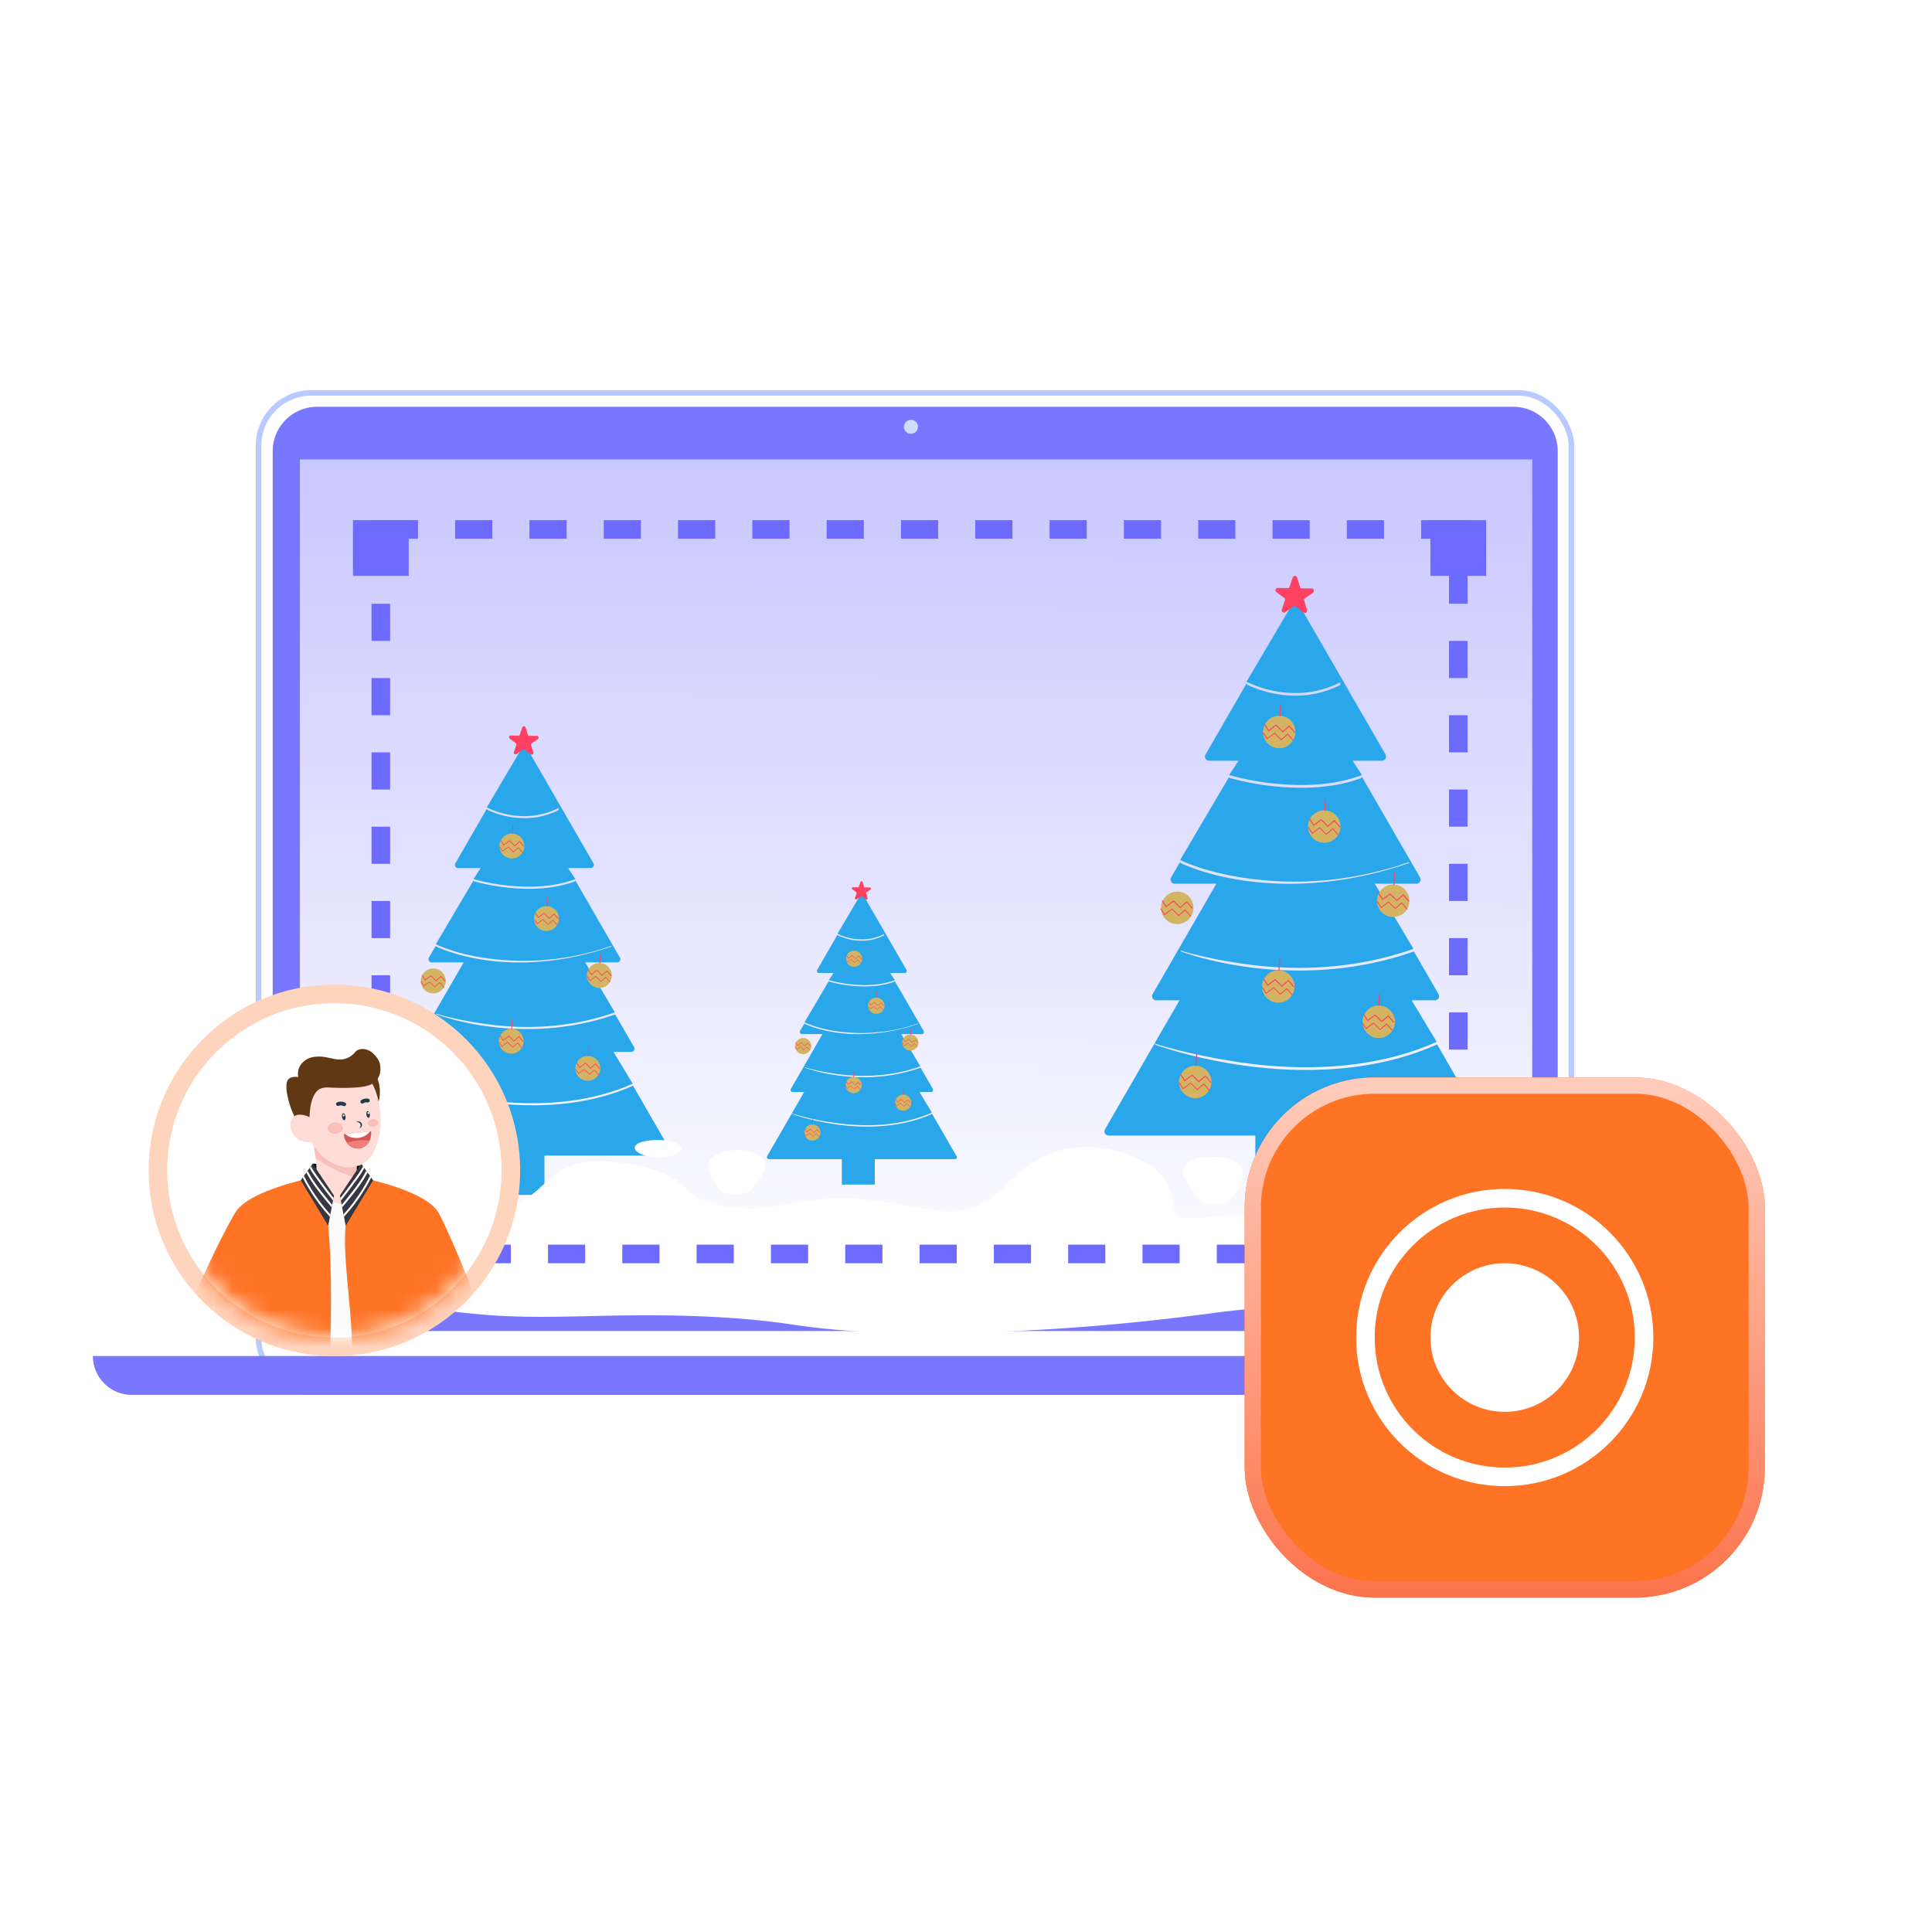 <svg xmlns="http://www.w3.org/2000/svg" width="104" height="104" fill="none"><g clip-path="url(#a)"><rect width="70.669" height="53.786" x="13.918" y="21.149" fill="#fff" stroke="#B8CAFF" stroke-width=".299" rx="2.839"/><path fill="#7977FF" d="M14.68 24.287a2.39 2.39 0 0 1 2.39-2.39h64.394a2.39 2.39 0 0 1 2.39 2.39v46.465a.897.897 0 0 1-.896.896H15.576a.896.896 0 0 1-.896-.896zM5 72.993h88a2.09 2.09 0 0 1-2.092 2.092H7.092A2.09 2.09 0 0 1 5 72.993"/><circle cx="49.037" cy="22.975" r=".377" fill="#CFDCFF"/><path fill="url(#b)" d="M16.144 24.733H82.48v45.569H16.144z"/><path fill="#2AA6EB" d="M71.145 63.886h-3.57v-2.76h-7.9a.223.223 0 0 1-.193-.334l2.657-4.602.044.021-.008.021c.237.086 2.239.791 4.974 1.152a24 24 0 0 0 3.152.212c2.63 0 4.998-.46 7.04-1.364l.02-.01L80 60.793a.224.224 0 0 1-.193.335h-8.661zM70.048 42.258a15 15 0 0 1-3.854-.525l-.03-.01.504-.773h-1.58a.224.224 0 0 1-.193-.335l2.196-3.804.044.025-.01.019c.817.388 1.712.59 2.617.592a5.3 5.3 0 0 0 2.412-.575l-.02-.14c-2.5 1.282-4.907.027-5.009-.027l-.022-.013 2.637-4.468 4.844 8.391a.224.224 0 0 1-.193.335h-1.58l.503.772-.027.01c-1.05.395-2.188.526-3.239.526"/><path fill="#2AA6EB" d="M70.3 57.45a24 24 0 0 1-3.143-.21c-2.827-.373-4.894-1.025-4.98-1.056l-.029-.01 1.343-2.326h-1.252a.223.223 0 0 1-.193-.335l3.432-5.944h-2.243a.224.224 0 0 1-.194-.335l.475-.822.043.024-.01.02c.178.085 1.408.652 3.401.944q1.216.175 2.445.174c2.134 0 4.307-.377 6.459-1.12l-.015-.043c-3.771 1.303-6.908 1.134-8.877.845-2.11-.309-3.36-.924-3.412-.95l-.023-.012 2.632-4.464.036.049c1.255.342 2.55.519 3.85.526 1.22 0 2.31-.177 3.242-.525l-.01-.026.046-.02 3.118 5.4a.223.223 0 0 1-.194.335h-2.243l2.082 3.507-.028.01c-3.37 1.185-6.58 1.118-8.68.854-2.146-.27-3.61-.698-3.81-.773l-.016.043c.2.074 1.663.602 3.817.874q1.276.16 2.561.16c2.165 0 4.238-.343 6.16-1.021l.02-.007 1.326 2.297a.223.223 0 0 1-.194.335h-1.251l1.348 2.236-.025.01c-2.34 1.036-4.828 1.357-7.013 1.357"/><path fill="#D3B462" d="M74.996 49.362a.873.873 0 1 0 0-1.747.873.873 0 0 0 0 1.746"/><path fill="#FF4262" d="m74.419 48.46-.227-.35.046-.03.195.302.399-.297.357.352.351-.305.322.37-.041.036-.286-.33-.348.303-.36-.354zM75.739 48.967l-.288-.331-.348.302-.36-.354-.408.303-.224-.347.04-.026.196.305.4-.297.358.352.35-.306.32.368zM75.047 46.987 75 47.64l.055.004.045-.653z"/><path fill="#D3B462" d="M63.342 49.742a.874.874 0 1 0 0-1.747.874.874 0 0 0 0 1.747"/><path fill="#FF4262" d="m62.765 48.841-.227-.35.046-.03.195.302.4-.297.356.352.351-.306.322.37-.041.036-.286-.329-.348.303-.36-.355zM64.084 49.348l-.288-.332-.349.303-.36-.354-.407.303-.224-.348.04-.025.196.304.4-.297.358.352.35-.305.32.368z"/><path fill="#D3B462" d="M68.86 40.276a.873.873 0 1 0 0-1.747.873.873 0 0 0 0 1.747"/><path fill="#FF4262" d="m68.282 39.375-.226-.35.046-.03.194.301.4-.297.357.352.35-.305.323.37-.042.036-.286-.33-.348.304-.36-.355zM69.603 39.881l-.289-.331-.348.303-.36-.355-.408.303-.224-.347.04-.026.197.305.4-.297.357.352.35-.305.32.367zM68.91 37.9l-.045.654.054.004.046-.654z"/><path fill="#D3B462" d="M74.187 55.879a.874.874 0 1 0 0-1.747.874.874 0 0 0 0 1.747"/><path fill="#FF4262" d="m73.61 54.978-.227-.35.046-.03.195.301.4-.297.356.352.351-.305.322.37-.041.036-.286-.33-.348.303-.36-.354zM74.93 55.485l-.288-.332-.348.303-.36-.355-.408.304-.224-.348.04-.026.196.305.4-.297.358.352.35-.305.32.367zM74.238 53.504l-.046.654.055.003.045-.653z"/><path fill="#D3B462" d="M64.34 59.114a.873.873 0 1 0 0-1.747.873.873 0 0 0 0 1.747"/><path fill="#FF4262" d="m63.763 58.213-.226-.35.046-.03.195.3.399-.296.357.352.351-.305.322.37-.041.036-.286-.33-.348.303-.36-.354zM65.084 58.719l-.288-.331-.349.302-.36-.354-.407.303-.224-.347.04-.026.196.305.4-.298.357.352.351-.305.32.368zM64.39 56.739l-.046.654.054.003.046-.653z"/><path fill="#D3B462" d="M71.286 45.366a.873.873 0 1 0 0-1.747.873.873 0 0 0 0 1.747"/><path fill="#FF4262" d="m70.709 44.465-.227-.35.046-.03.195.3.4-.296.356.352.351-.305.322.37-.04.036-.287-.33-.348.303-.36-.354zM72.03 44.971l-.29-.331-.347.303-.36-.355-.408.303-.224-.347.04-.026.197.305.4-.297.357.352.35-.305.32.367zM71.336 42.99l-.046.654.055.004.045-.653z"/><path fill="#D3B462" d="M68.811 53.976a.873.873 0 1 0 0-1.747.873.873 0 0 0 0 1.747"/><path fill="#FF4262" d="m68.235 53.075-.226-.35.046-.03.194.301.4-.296.356.352.352-.306.321.37-.04.036-.287-.329-.348.303-.36-.355zM69.555 53.582l-.288-.332-.348.303-.36-.355-.408.304-.224-.348.04-.026.197.305.4-.297.357.352.35-.305.32.367zM68.862 51.601l-.046.654.055.004.045-.654zM70.243 32.992a.12.12 0 0 1-.075-.026l-.442-.331a.074.074 0 0 0-.087-.001l-.452.317a.124.124 0 0 1-.189-.142l.179-.522a.075.075 0 0 0-.026-.084l-.442-.331a.124.124 0 0 1 .077-.224l.552.009a.075.075 0 0 0 .072-.05l.178-.523a.12.12 0 0 1 .12-.084.12.12 0 0 1 .117.088l.162.527a.074.074 0 0 0 .07.053l.552.009a.124.124 0 0 1 .07.225l-.452.318a.074.074 0 0 0-.028.083l.162.528a.12.12 0 0 1-.047.138.12.12 0 0 1-.071.023"/><path fill="#2AA6EB" d="M47.09 63.767h-1.773v-1.37h-3.922a.11.11 0 0 1-.096-.056.11.11 0 0 1 0-.11l1.319-2.286.022.01-.004.011c.118.043 1.111.393 2.47.572q.778.105 1.565.106c1.306 0 2.482-.228 3.496-.678l.01-.004 1.31 2.268a.11.11 0 0 1-.097.167h-4.3zM46.546 53.028a7.5 7.5 0 0 1-1.914-.261l-.015-.005.25-.384h-.784a.11.11 0 0 1-.11-.11q0-.031.014-.056l1.09-1.889.022.012-.005.01c.406.192.85.293 1.3.294.416.001.827-.097 1.198-.286l-.01-.069c-1.242.636-2.437.013-2.488-.014l-.01-.006 1.308-2.219 2.406 4.167a.111.111 0 0 1-.096.166h-.784l.25.383-.014.006c-.521.195-1.086.26-1.608.26"/><path fill="#2AA6EB" d="M46.67 60.572q-.783-.002-1.56-.105a15 15 0 0 1-2.473-.525l-.014-.005.666-1.154h-.62a.11.11 0 0 1-.112-.111.1.1 0 0 1 .015-.056l1.704-2.951h-1.114a.11.11 0 0 1-.11-.111.1.1 0 0 1 .014-.056l.236-.408.022.012-.005.01c.088.042.699.323 1.688.469q.604.087 1.214.086c1.06 0 2.139-.187 3.207-.556l-.007-.022a9.2 9.2 0 0 1-4.408.42c-1.048-.153-1.668-.459-1.694-.472l-.012-.006 1.307-2.216.018.024a7.4 7.4 0 0 0 1.912.261c.606 0 1.147-.087 1.61-.26l-.005-.013.022-.01 1.549 2.681a.11.11 0 0 1-.096.167H48.51l1.034 1.741-.014.005c-1.674.588-3.268.555-4.31.424-1.066-.134-1.793-.347-1.892-.384l-.008.021c.1.037.826.3 1.895.434q.634.08 1.272.08a9.2 9.2 0 0 0 3.059-.507l.01-.004.658 1.141a.111.111 0 0 1-.096.167h-.622l.67 1.11-.013.005c-1.162.514-2.397.673-3.482.673"/><path fill="#D3B462" d="M49.003 56.555a.434.434 0 1 0 0-.868.434.434 0 0 0 0 .868"/><path fill="#FF4262" d="m48.716 56.107-.113-.174.023-.014.097.15.198-.148.177.175.175-.152.16.184-.02.018-.143-.164-.173.15-.178-.175zM49.371 56.36l-.143-.166-.173.15-.178-.175-.203.15-.111-.172.02-.013.097.151.199-.147.177.175.174-.152.159.183zM49.027 55.376l-.022.324.027.002.022-.324z"/><path fill="#D3B462" d="M43.215 56.744a.434.434 0 1 0 0-.867.434.434 0 0 0 0 .867"/><path fill="#FF4262" d="m42.929 56.296-.112-.174.023-.014.096.15.198-.148.178.175.174-.152.16.184-.02.018-.143-.164-.172.15-.18-.175zM43.585 56.548l-.144-.165-.173.15-.178-.175-.203.15-.111-.172.02-.013.097.151.199-.147.178.174.174-.151.158.182z"/><path fill="#D3B462" d="M45.955 52.043a.434.434 0 1 0 0-.867.434.434 0 0 0 0 .867"/><path fill="#FF4262" d="m45.669 51.596-.112-.174.023-.015.096.15.198-.148.178.175.174-.151.16.183-.02.018-.143-.163-.172.15-.18-.176zM46.325 51.847l-.144-.164-.173.15-.178-.176-.203.15-.111-.172.02-.013.097.152.199-.148.177.175.175-.151.158.182zM45.98 50.864l-.023.325.027.001.023-.324z"/><path fill="#D3B462" d="M48.6 59.791a.434.434 0 1 0 0-.867.434.434 0 0 0 0 .867"/><path fill="#FF4262" d="m48.315 59.344-.113-.174.023-.015.097.15.198-.148.177.175.175-.152.16.184-.021.018-.142-.163-.173.15-.178-.176zM48.97 59.595l-.143-.164-.173.15-.179-.176-.202.15-.112-.172.02-.013.098.152.199-.148.177.175.174-.152.159.183zM48.626 58.612l-.023.324.027.002.023-.325z"/><path fill="#D3B462" d="M43.712 61.397a.434.434 0 1 0 0-.867.434.434 0 0 0 0 .867"/><path fill="#FF4262" d="m43.425 60.95-.113-.174.023-.015.097.15.198-.148.177.175.175-.152.16.184-.02.018-.143-.163-.173.15-.178-.176zM44.08 61.202l-.143-.165-.173.15-.178-.176-.203.15-.111-.172.02-.012.097.15.199-.147.177.175.174-.151.159.182zM43.736 60.218l-.022.325.027.002.022-.325z"/><path fill="#D3B462" d="M47.16 54.57a.434.434 0 1 0 0-.867.434.434 0 0 0 0 .868"/><path fill="#FF4262" d="m46.873 54.123-.113-.174.023-.015.097.15.198-.147.177.174.175-.151.16.184-.02.017-.143-.163-.173.15-.178-.176zM47.528 54.375l-.143-.165-.173.15-.179-.175-.202.15-.111-.172.02-.013.097.151.199-.147.177.174.174-.151.159.182zM47.184 53.391l-.022.325.027.002.022-.325z"/><path fill="#D3B462" d="M45.931 58.846a.434.434 0 1 0 0-.867.434.434 0 0 0 0 .867"/><path fill="#FF4262" d="m45.645 58.399-.112-.174.023-.015.097.15.198-.148.177.175.174-.151.16.183-.02.018-.142-.163-.173.15-.179-.176zM46.3 58.65l-.142-.164-.173.15-.179-.176-.202.15-.112-.172.02-.013.098.152.198-.148.178.175.174-.152.159.183zM45.956 57.667l-.023.325.027.001.023-.324zM46.642 48.426a.06.06 0 0 1-.037-.012l-.22-.165a.037.037 0 0 0-.043 0l-.224.157a.06.06 0 0 1-.095-.032.06.06 0 0 1 .001-.038l.089-.26a.04.04 0 0 0-.013-.041l-.22-.165a.061.061 0 0 1 .039-.11l.274.004a.04.04 0 0 0 .035-.025l.09-.26a.06.06 0 0 1 .058-.042.06.06 0 0 1 .058.044l.081.262a.037.037 0 0 0 .035.026l.274.004a.062.062 0 0 1 .057.082.06.06 0 0 1-.023.03l-.224.158a.04.04 0 0 0-.014.041l.08.262a.06.06 0 0 1-.023.069.06.06 0 0 1-.035.011"/><path fill="#2AA6EB" d="M29.308 64.323h-2.739v-2.116h-6.06a.17.17 0 0 1-.149-.257l2.039-3.53.034.015-.006.017c.181.066 1.717.607 3.815.884q1.204.159 2.419.162c2.017 0 3.834-.352 5.4-1.046l.016-.008L36.1 61.95a.172.172 0 0 1-.148.257h-6.644zM28.467 47.732a11.5 11.5 0 0 1-2.957-.403l-.023-.007.386-.593h-1.211a.172.172 0 0 1-.149-.257l1.685-2.918.033.018-.008.015a4.7 4.7 0 0 0 2.009.454 4.04 4.04 0 0 0 1.85-.44l-.016-.108c-1.917.983-3.764.02-3.842-.021l-.017-.01 2.023-3.427 3.716 6.437a.172.172 0 0 1-.148.257h-1.212l.386.592-.021.008c-.805.302-1.678.403-2.485.403"/><path fill="#2AA6EB" d="M28.66 59.387a19 19 0 0 1-2.412-.162c-2.169-.286-3.755-.786-3.821-.81l-.021-.008 1.03-1.784h-.96a.172.172 0 0 1-.149-.257l2.633-4.56h-1.721a.17.17 0 0 1-.171-.171q0-.046.022-.086l.365-.63.033.017-.008.016c.137.065 1.08.5 2.61.724q.932.135 1.875.134c1.637 0 3.304-.29 4.955-.86l-.012-.033c-2.893 1-5.3.87-6.81.65-1.619-.238-2.577-.71-2.617-.73l-.018-.01 2.02-3.423.027.037c.963.262 1.956.398 2.954.403.935 0 1.771-.135 2.487-.402l-.008-.02.035-.016 2.392 4.143a.172.172 0 0 1-.149.257h-1.72l1.597 2.69-.022.008c-2.585.909-5.048.858-6.658.655-1.647-.208-2.77-.536-2.923-.593l-.012.033c.153.057 1.276.462 2.928.67a16 16 0 0 0 1.964.124c1.661 0 3.251-.264 4.726-.784l.015-.005 1.017 1.762a.172.172 0 0 1-.148.257h-.96l1.034 1.715-.02.008c-1.795.794-3.703 1.04-5.38 1.04"/><path fill="#D3B462" d="M32.263 53.181a.67.67 0 1 0 0-1.34.67.67 0 0 0 0 1.34"/><path fill="#FF4262" d="m31.82 52.49-.174-.269.035-.023.15.231.306-.227.274.27.27-.234.246.284-.032.027-.219-.252-.267.232-.276-.272zM32.833 52.879l-.221-.255-.267.233-.276-.272-.313.232-.172-.266.03-.02.151.234.307-.228.274.27.27-.234.244.282zM32.3 51.36l-.035.5.042.004.035-.502z"/><path fill="#D3B462" d="M23.322 53.473a.67.67 0 1 0 0-1.34.67.67 0 0 0 0 1.34"/><path fill="#FF4262" d="m22.879 52.782-.174-.27.036-.022.149.231.306-.227.274.27.27-.235.246.284-.031.028-.22-.252-.267.232-.276-.272zM23.892 53.17l-.221-.254-.267.232-.276-.272-.313.233-.172-.266.03-.02.151.233.307-.227.274.27.27-.234.245.282z"/><path fill="#D3B462" d="M27.555 46.211a.67.67 0 1 0 0-1.34.67.67 0 0 0 0 1.34"/><path fill="#FF4262" d="m27.112 45.52-.173-.27.035-.022.149.231.306-.228.274.27.27-.234.247.284-.032.028-.22-.253-.267.233-.276-.273zM28.124 45.909l-.22-.255-.268.232-.276-.271-.313.232-.172-.266.03-.02.152.234.306-.228.275.27.269-.234.245.282zM27.594 44.389l-.035.501.041.003.035-.501z"/><path fill="#D3B462" d="M31.642 58.18a.67.67 0 1 0 0-1.34.67.67 0 0 0 0 1.34"/><path fill="#FF4262" d="m31.2 57.49-.174-.27.035-.022.15.231.306-.227.274.27.269-.235.247.284-.032.028-.22-.252-.266.232-.276-.272zM32.213 57.878l-.221-.254-.268.232-.275-.272-.313.233-.172-.267.03-.02.151.234.307-.228.274.27.27-.234.244.282zM31.68 56.359l-.035.5.042.004.035-.502z"/><path fill="#D3B462" d="M24.088 60.662a.67.67 0 1 0 0-1.34.67.67 0 0 0 0 1.34"/><path fill="#FF4262" d="m23.645 59.97-.174-.268.035-.023.15.231.306-.227.274.27.27-.234.246.283-.031.028-.22-.252-.267.232-.276-.272zM24.658 60.36l-.221-.255-.267.233-.276-.272-.313.232-.172-.266.03-.02.151.234.307-.228.274.27.27-.234.245.282zM24.126 58.84l-.035.502.042.002.035-.5z"/><path fill="#D3B462" d="M29.416 50.116a.67.67 0 1 0 0-1.34.67.67 0 0 0 0 1.34"/><path fill="#FF4262" d="m28.972 49.424-.173-.269.035-.022.15.23.306-.227.274.27.269-.234.247.284-.032.027-.22-.252-.266.232-.276-.272zM29.986 49.813l-.221-.254-.268.232-.276-.272-.312.233-.172-.267.03-.02.151.234.307-.228.274.27.269-.234.245.282zM29.455 48.294l-.035.501.042.003.035-.501z"/><path fill="#D3B462" d="M27.519 56.72a.67.67 0 1 0 0-1.34.67.67 0 0 0 0 1.34"/><path fill="#FF4262" d="m27.076 56.03-.174-.27.035-.022.15.231.306-.227.274.27.27-.235.246.284-.032.028-.219-.252-.267.232-.276-.272zM28.088 56.418l-.221-.254-.268.232-.275-.272-.313.233-.172-.267.03-.02.151.234.307-.228.274.27.27-.234.244.282zM27.556 54.9l-.035.5.042.004.035-.502zM28.616 40.623a.1.1 0 0 1-.057-.02l-.339-.254a.06.06 0 0 0-.067 0l-.347.243a.096.096 0 0 1-.145-.05.1.1 0 0 1 0-.059l.138-.4a.06.06 0 0 0-.02-.065l-.339-.254a.096.096 0 0 1 .002-.154.1.1 0 0 1 .057-.017l.423.006a.06.06 0 0 0 .055-.038l.137-.401a.09.09 0 0 1 .092-.065.094.094 0 0 1 .09.068l.124.404a.06.06 0 0 0 .054.04l.424.007a.095.095 0 0 1 .053.173l-.347.244a.06.06 0 0 0-.021.064l.124.404a.094.094 0 0 1-.036.106.1.1 0 0 1-.055.018"/><g fill="#fff" filter="url(#c)"><path d="M75.307 61.542c.601-.505 1.203-.951 2.656-1.087 1.052-.097 1.553-.058 2.204.291.752.369 1.203.815 1.504 1.242.901 1.184 1.302 2.387 1.503 3.61.05.388-.15.796-.552 1.165-1.553 1.261-3.407 1.766-7.766 1.688-.622-.013-1.238-.037-1.853-.06-1.217-.048-2.427-.095-3.659-.056a41 41 0 0 0-4.209.369c-6.013.795-12.075 1.203-18.339.99a38 38 0 0 1-4.108-.389c-3.107-.466-6.364-.543-9.671-.485q-.627.011-1.25.026c-1.774.04-3.528.08-5.314-.045a44.4 44.4 0 0 1-6.764-1.03c-3.809-.892-3.307-2.755-.15-3.59 2.004-.543 4.008-.97 6.463-1.106 1.353-.058 2.205-.408 2.756-.873.16-.132.305-.264.449-.396.216-.198.433-.396.703-.594.902-.699 2.255-.874 4.11-.524 1.452.271 2.404.737 2.955 1.32.2.232.451.446.902.62 1.153.408 2.456.544 3.909.292.225-.04.463-.078.701-.117.238-.038.476-.077.702-.116a12.7 12.7 0 0 1 4.108-.02q.584.096 1.173.198c.567.097 1.142.196 1.733.288 1.103.155 1.905.058 2.606-.31.551-.292.902-.622 1.253-.952.2-.175.388-.35.576-.524s.376-.35.576-.524c.3-.252.652-.466 1.153-.68 1.252-.523 2.806-.543 4.159-.077 1.753.602 2.354 1.417 2.555 2.27l.075.447.075.447c.05.233.401.35 1.002.31a84 84 0 0 0 6.013-.504c.702-.078 1.153-.272 1.203-.583s.25-.62.651-.912c.752-.543 1.804-.582 2.906-.136q.075 0 .3.117"/><path d="M63.682 61.134c0-.563.501-.815 1.403-.854.852-.039 1.604.175 1.754.602.25.601-.2 1.164-.651 1.727-.15.155-.502.194-.852.194-.351 0-.652-.077-.752-.213a9 9 0 0 0-.365-.511c-.261-.348-.503-.669-.537-.945M38.78 60.067c-.552.213-.652.485-.652.737.05.408.25.796.601 1.203.1.156.35.272.802.272.4 0 .751-.078.902-.233.4-.446.751-.931.751-1.417 0-.174-.15-.349-.4-.485-.552-.291-1.353-.31-2.005-.078M26.653 61.445c0 .233-.2.446-.4.66-.1.116-.251.29-.702.271-.45-.02-1.002-.058-1.152-.29a1.7 1.7 0 0 1-.301-.603c-.1-.388.4-.64 1.253-.66.701-.019 1.302.233 1.302.622M35.422 59.368c-.751 0-1.253.175-1.253.408 0 .291.602.524 1.353.524.602-.02 1.153-.214 1.153-.466 0-.272-.551-.466-1.253-.466M73.804 59.717c.601.02.902.156.852.369-.05.233-.351.369-1.003.369-.6 0-.902-.155-.851-.369.05-.233.45-.35 1.002-.369M70.6 60.332l-.003.006c0 .194.1.35.651.37.451 0 .702-.117.702-.273 0-.194-.25-.349-.802-.368-.444-.02-.5.13-.549.265"/></g><path stroke="#6C6AFF" stroke-dasharray="2 2" d="M20.5 28.5h58v39h-58z"/><path fill="#6C6AFF" d="M77 28h3v3h-3zM75 66h3v3h-3zM19 28h3v3h-3zM19 66h3v3h-3z"/><g filter="url(#d)"><rect width="28" height="28" x="67" y="58" fill="#FF7324" rx="7"/></g><rect width="27.125" height="27.125" x="67.438" y="58.438" stroke="url(#e)" stroke-width=".875" rx="6.563"/><circle cx="81" cy="72" r="7.5" stroke="#fff"/><circle cx="81" cy="72" r="4" fill="#fff"/><circle cx="18" cy="63" r="9.5" fill="#fff" stroke="#FFD4BD"/><mask id="f" width="18" height="18" x="9" y="54" maskUnits="userSpaceOnUse" style="mask-type:alpha"><circle cx="18" cy="63" r="9" fill="#D9D9D9"/></mask><g mask="url(#f)"><path fill="#603813" d="M19.377 60.322c.721-.112 1.19-.946 1.047-1.862s-.843-1.568-1.564-1.456-1.19.946-1.047 1.862.843 1.568 1.564 1.456"/><path fill="#000" d="m16.832 62.638 2.645.11-.755 1.566-1.639-.065z"/><path fill="#FCFCFC" d="M13.132 78.618c.833.63 9.962.551 9.955.1-.016-1.091-.183-2.269-.34-3.426a35 35 0 0 1-.223-1.912c-.121-1.452-.53-6.022-.584-6.83-.038-.529-.13-1.722-.14-1.865l-.205-.138q-.004-.002-.007-.003l-.173-.102a13 13 0 0 0-.865-.473 6.4 6.4 0 0 0-1.834-.544c-1.063-.152-2.114.032-2.888.25-.694.191-1.164.413-1.213.435q-.004.001-.003.002s.441.19.56.918c.503 3.099-1.018 5.564-1.018 5.564s-.384 2.7-.608 4.073c-.15.877-.529 3.864-.414 3.951"/><path fill="#FFDCD8" d="M16.796 61.178q.041.24.087.48.003.015.007.03l.003.012c.036.211.074.426.102.637.01.087.019.17.025.258q.009.145.012.289.003.278-.01.557-.004.157-.005.314c0 .12-.053.252-.003.37.062.149.205.227.33.313q.205.145.441.231c.304.116.653.159.97.059.605-.187.444-.852.444-1.334v-.488l-.003-.503c-.174-.044-.336-.122-.498-.2q-.8-.388-1.582-.814l-.04-.022a1 1 0 0 1-.28-.19"/><path fill="#F9BFBB" d="M19.197 63.397a6 6 0 0 1-1.701-.724 7 7 0 0 1-.504-.337c-.025-.214-.066-.425-.102-.636l-.095-.522c.1.096.197.149.322.217a38 38 0 0 0 1.581.815c.162.076.323.155.498.199z"/><path fill="#FFDCD8" d="M17.108 61.308a.97.97 0 0 1-.952.08.95.95 0 0 1-.528-.792.7.7 0 0 1 .037-.267.59.59 0 0 1 .51-.37.69.69 0 0 1 .579.277l.136.413z"/><path fill="#FF7325" d="M17.19 80.195c-.286.43-3.24-.846-4.218-1.25-.743-.307-.472-.75-.392-1.32.233-1.695.52-3.15.8-4.712.105-.593.21-1.202.314-1.846.003-.028.01-.053.011-.078-.124.414-.35 1.263-.447 1.558-.534 1.679-1.393 5.65-2.288 5.791-.156.026-1.853-.572-1.931-.786-.535-1.505 1.125-7.01 1.396-7.691.464-1.178 1.934-4.216 2.322-4.72.75-.963 3.187-1.532 3.308-1.567q.529-.15 1.063-.267c.355.836.439 1.66.53 2.565.478 4.825-.24 13.984-.467 14.323"/><path fill="#363740" d="m17.977 64.355-.025.136-.029.14-.042.228-.025.136-.072.376-.025.135-.093.48-1.476-2.451.102-.145.072-.096.124-.173.068-.096.106-.147.068-.096.103-.144z"/><path fill="#fff" d="m17.958 64.491-.025.14q-.349-.44-.68-.895c-.206-.276-.42-.553-.581-.858l.067-.096c.081.158.18.307.284.457.301.422.612.842.935 1.252m-.074.368-.025.136q-.399-.465-.768-.952-.338-.437-.6-.923l.07-.096q.123.234.262.454c.258.4.563.774.865 1.144q.097.12.196.237m-.097.512-.025.13a9.6 9.6 0 0 1-1.46-2.095l-.01-.015.07-.1q.127.255.268.5.399.689.909 1.3c.083.097.163.19.248.28"/><path fill="#FF7325" d="M30.098 69.788c-.653.915-5.462 6.113-6.936 3.075-.022-.043-.047-.111-.078-.195-.159-.442-.413-1.336-.52-1.685q.007.041.013.078.013.077.025.155c.093.585.193 1.145.289 1.692.28 1.557.562 3.015.799 4.71.08.574.348 1.016-.391 1.32-.98.404-3.933 1.68-4.22 1.25-.142-.214-.027-4.019-.136-7.97-.063-2.286-.507-4.583-.33-6.349.09-.905.177-1.729.529-2.565q.536.12 1.063.267c.122.035 2.555.6 3.308 1.567.391.504 2.08 4.683 2.08 4.683s1.445-1.073 3.18-1.82c.252-.105 1.502 1.54 1.325 1.788"/><path fill="#363740" d="m18.297 64.355.03.136.023.14.044.228.025.136.07.376.03.135.089.48 1.477-2.451-.103-.145-.067-.096-.125-.173-.071-.096-.106-.147-.07-.096-.101-.144z"/><path fill="#fff" d="m18.323 64.491.025.14q.35-.442.68-.895c.207-.276.42-.553.582-.858l-.068-.096c-.08.158-.18.307-.283.457-.304.422-.615.843-.936 1.252m.068.368.025.136q.398-.463.767-.952c.222-.291.43-.596.6-.923l-.07-.096q-.122.234-.262.454c-.258.4-.563.774-.865 1.144-.061.08-.13.159-.195.237m.097.512.025.13a9.6 9.6 0 0 0 1.27-1.74q.098-.177.192-.354.004-.009.01-.016l-.073-.1q-.126.255-.267.5a9.4 9.4 0 0 1-.908 1.3q-.123.145-.249.28"/><path fill="#FFDCD8" d="M20.215 61.793c-.133.323-.313.616-.615.805a1.6 1.6 0 0 1-.902.237 2 2 0 0 1-.976-.324 2.7 2.7 0 0 1-.41-.32 3.6 3.6 0 0 1-.56-.708 4.4 4.4 0 0 1-.566-1.39c-.118-.557-.1-1.135.127-1.67a2.2 2.2 0 0 1 .38-.596 2.01 2.01 0 0 1 2.63-.296c.426.302.743.753.912 1.243q.08.234.136.476c.196.84.167 1.747-.156 2.543"/><path fill="#1F3C49" d="M18.532 60.3c-.044.004-.103-.067-.122-.17a.26.26 0 0 1 .016-.15c.006-.015.025-.046.05-.052h.003c.043-.003.102.068.12.171a.26.26 0 0 1-.015.15c-.006.014-.025.045-.05.052zm1.308-.127c-.038.004-.1-.059-.115-.164a.25.25 0 0 1 .015-.147q.02-.044.047-.05h.003c.038-.002.1.06.116.166a.24.24 0 0 1-.017.146q-.02.043-.046.049zm-.657.24a.16.16 0 0 1 .147-.044c.055.01.105.05.133.1s.031.116.006.164a.16.16 0 0 1-.121.097.194.194 0 0 0 .046-.227.16.16 0 0 0-.08-.077.23.23 0 0 0-.13-.013m-.611-1.057a.5.5 0 0 0-.202-.053.5.5 0 0 0-.215.035.103.103 0 0 0-.06.13.12.12 0 0 0 .058.059q.015.005.03.006.023.001.044-.006a.4.4 0 0 1 .13-.022.4.4 0 0 1 .126.03q.016.01.04.01c.04.003.077-.02.096-.056.025-.047.003-.108-.047-.133m1.25-.212a.5.5 0 0 0-.375.075.103.103 0 0 0-.003.169.1.1 0 0 0 .034.014q.008.005.02.004a.1.1 0 0 0 .063-.02.3.3 0 0 1 .218-.043q.008.002.015.003a.103.103 0 0 0 .092-.157.1.1 0 0 0-.063-.045"/><path fill="#fff" d="M18.507 59.996c-.065-.012-.084.087-.022.1.063.012.083-.087.022-.1m1.33-.128c-.066-.011-.084.088-.022.1.066.013.085-.086.022-.1"/><path fill="#D55454" d="M19.975 60.916a.9.9 0 0 1-.084.489.71.71 0 0 1-.566.419.72.72 0 0 1-.65-.31.9.9 0 0 1-.167-.449v-.019l1.464-.148a.04.04 0 0 1 .003.018"/><path fill="#fff" d="M19.918 60.904a.93.93 0 0 1-.644.35.94.94 0 0 1-.702-.214z"/><path fill="#F37C7C" d="M19.895 61.404a.71.71 0 0 1-.565.42.72.72 0 0 1-.65-.31 2.7 2.7 0 0 1 1.216-.11"/><path fill="#F9BFBB" d="M18.45 60.705c.01.168-.167.311-.394.323s-.417-.112-.426-.279.168-.312.394-.324c.228-.012.417.113.427.28m1.908-.273c.006.111-.112.211-.264.217-.152.01-.283-.077-.285-.19-.007-.112.111-.21.263-.218.153-.005.279.078.286.19"/><path fill="#603813" d="M16.058 57.988a.86.86 0 0 1 .186-.744c.17-.19.403-.315.656-.35.248-.033.5-.02.743.037.236.046.472.115.712.103.292-.02.578-.169.77-.404.183-.224.579-.194.815-.035.237.159.473.433.522.731.047.283.023.758-.426 1.02-.525.307-2.173.198-2.396.192-.224-.006-.463.053-.61.233-.292.358-.347.892-.37 1.371a1.03 1.03 0 0 0-.531-.136.43.43 0 0 0-.283.083 4.5 4.5 0 0 1-.376-1.134 1.9 1.9 0 0 1-.047-.6.5.5 0 0 1 .068-.215.38.38 0 0 1 .274-.158.55.55 0 0 1 .293.005"/></g></g><defs><linearGradient id="b" x1="49.312" x2="49.196" y1="24.733" y2="70.379" gradientUnits="userSpaceOnUse"><stop stop-color="#C8C7FF"/><stop offset="1" stop-color="#fff"/></linearGradient><linearGradient id="e" x1="81" x2="81" y1="58" y2="86" gradientUnits="userSpaceOnUse"><stop stop-color="#FFCDBD"/><stop offset="1" stop-color="#FC744D"/></linearGradient><filter id="c" width="66.181" height="12.381" x="17" y="59.368" color-interpolation-filters="sRGB" filterUnits="userSpaceOnUse"><feFlood flood-opacity="0" result="BackgroundImageFix"/><feBlend in="SourceGraphic" in2="BackgroundImageFix" result="shape"/><feColorMatrix in="SourceAlpha" result="hardAlpha" values="0 0 0 0 0 0 0 0 0 0 0 0 0 0 0 0 0 0 127 0"/><feOffset dy="2"/><feGaussianBlur stdDeviation="2"/><feComposite in2="hardAlpha" k2="-1" k3="1" operator="arithmetic"/><feColorMatrix values="0 0 0 0 0.776 0 0 0 0 0.906 0 0 0 0 1 0 0 0 1 0"/><feBlend in2="shape" result="effect1_innerShadow_2_4157"/></filter><filter id="d" width="28" height="28" x="67" y="58" color-interpolation-filters="sRGB" filterUnits="userSpaceOnUse"><feFlood flood-opacity="0" result="BackgroundImageFix"/><feBlend in="SourceGraphic" in2="BackgroundImageFix" result="shape"/><feColorMatrix in="SourceAlpha" result="hardAlpha" values="0 0 0 0 0 0 0 0 0 0 0 0 0 0 0 0 0 0 127 0"/><feOffset/><feGaussianBlur stdDeviation="3.294"/><feComposite in2="hardAlpha" k2="-1" k3="1" operator="arithmetic"/><feColorMatrix values="0 0 0 0 1 0 0 0 0 0.81 0 0 0 0 0.75 0 0 0 1 0"/><feBlend in2="shape" result="effect1_innerShadow_2_4157"/></filter><clipPath id="a"><path fill="#fff" d="M0 0h104v104H0z"/></clipPath></defs></svg>